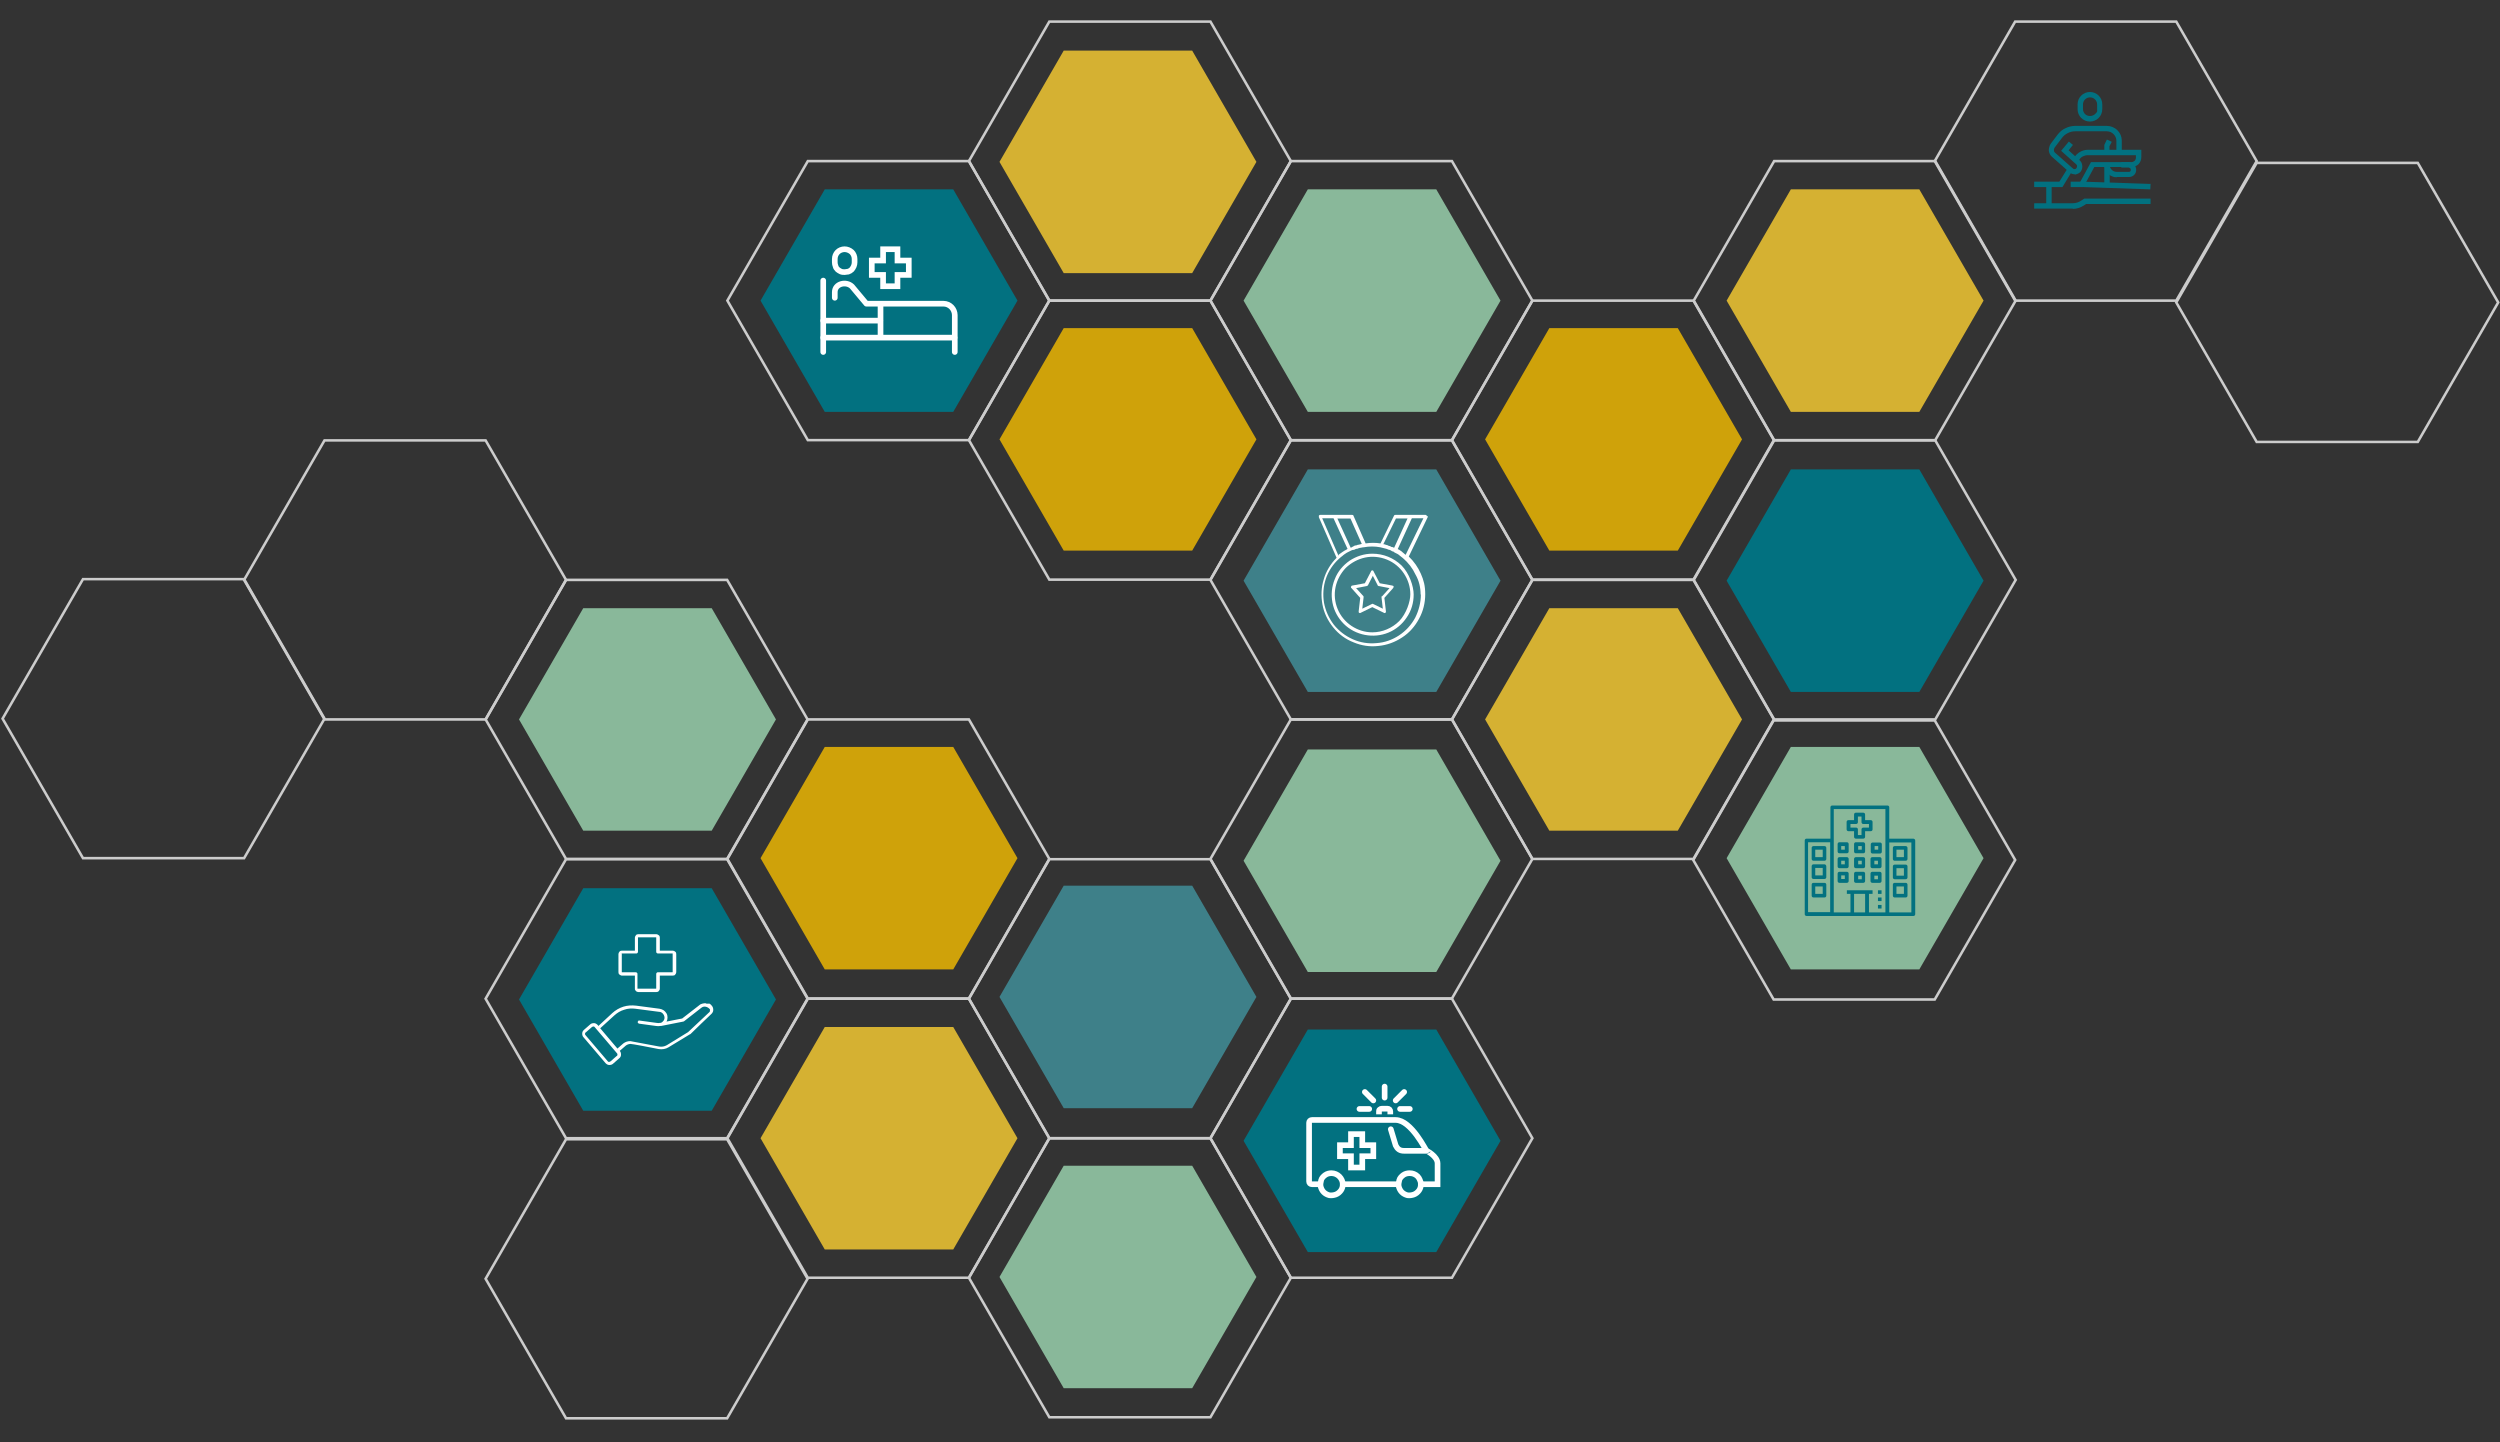 <?xml version="1.0" encoding="UTF-8"?>
<svg id="Capa_1" data-name="Capa 1" xmlns="http://www.w3.org/2000/svg" version="1.1" viewBox="0 0 973 561.3">
  <rect x="0" y="0" width="973" height="561.3" fill="#333333" stroke="none"/>
  <defs>
    <style>
      .cls-1 {
        fill: #41949f;
      }

      .cls-1, .cls-2, .cls-3, .cls-4, .cls-5, .cls-6 {
        stroke-width: 0px;
      }

      .cls-1, .cls-3, .cls-4, .cls-5 {
        isolation: isolate;
        opacity: .8;
      }

      .cls-2 {
        fill: #027180;
      }

      .cls-3 {
        fill: #fed033;
      }

      .cls-4 {
        fill: #f6be00;
      }

      .cls-7, .cls-8 {
        stroke-linecap: round;
      }

      .cls-7, .cls-8, .cls-9 {
        stroke: #fff;
        stroke-width: 2.2px;
      }

      .cls-7, .cls-8, .cls-9, .cls-10 {
        fill: none;
      }

      .cls-7, .cls-9 {
        stroke-miterlimit: 10;
      }

      .cls-8 {
        stroke-linejoin: round;
      }

      .cls-5 {
        fill: #9fd9b4;
      }

      .cls-6 {
        fill: #fff;
      }

      .cls-10 {
        stroke: #ccc;
      }
    </style>
  </defs>
  <path class="cls-10" d="M377.1,62.7l31.3-54.3h62.7l31.3,54.3-31.3,54.3h-62.7l-31.3-54.3Z"/>
  <path class="cls-10" d="M471.1,117l31.3-54.3h62.7l31.3,54.3-31.3,54.3h-62.7l-31.3-54.3h0Z"/>
  <path class="cls-10" d="M377.1,171.3l31.3-54.3h62.7l31.3,54.3-31.3,54.3h-62.7l-31.3-54.3Z"/>
  <path class="cls-10" d="M283.1,117l31.3-54.3h62.7l31.3,54.3-31.3,54.3h-62.7l-31.3-54.3Z"/>
  <path class="cls-10" d="M377.1,388.7l31.3-54.3h62.7l31.3,54.3-31.3,54.3h-62.7l-31.3-54.3Z"/>
  <path class="cls-10" d="M471.1,443l31.3-54.3h62.7l31.3,54.3-31.3,54.3h-62.7l-31.3-54.3h0Z"/>
  <path class="cls-10" d="M377.1,497.3l31.3-54.3h62.7l31.3,54.3-31.3,54.3h-62.7l-31.3-54.3Z"/>
  <path class="cls-10" d="M283.1,443l31.3-54.3h62.7l31.3,54.3-31.3,54.3h-62.7l-31.3-54.3Z"/>
  <path class="cls-10" d="M471.1,225.7l31.3-54.3h62.7l31.3,54.3-31.3,54.3h-62.7l-31.3-54.3h0Z"/>
  <path class="cls-10" d="M565.1,280l31.3-54.3h62.7l31.3,54.3-31.3,54.3h-62.7l-31.3-54.3Z"/>
  <path class="cls-10" d="M471.1,334.3l31.3-54.3h62.7l31.3,54.3-31.3,54.3h-62.7l-31.3-54.3h0Z"/>
  <path class="cls-10" d="M189,280l31.3-54.3h62.7l31.3,54.3-31.3,54.3h-62.7l-31.3-54.3Z"/>
  <path class="cls-10" d="M283.1,334.3l31.3-54.3h62.7l31.3,54.3-31.3,54.3h-62.7l-31.3-54.3Z"/>
  <path class="cls-10" d="M189,388.7l31.3-54.3h62.7l31.3,54.3-31.3,54.3h-62.7l-31.3-54.3Z"/>
  <path class="cls-10" d="M659.2,117l31.3-54.3h62.7l31.3,54.3-31.3,54.3h-62.7l-31.3-54.3Z"/>
  <path class="cls-10" d="M659.2,225.7l31.3-54.3h62.7l31.3,54.3-31.3,54.3h-62.7l-31.3-54.3Z"/>
  <path class="cls-10" d="M565.1,171.3l31.3-54.3h62.7l31.3,54.3-31.3,54.3h-62.7l-31.3-54.3Z"/>
  <path class="cls-10" d="M659,334.7l31.3-54.3h62.7l31.3,54.3-31.3,54.3h-62.7l-31.3-54.3Z"/>
  <path class="cls-5" d="M672,334l25-43.3h50l25,43.3-25,43.3h-50l-25-43.3Z"/>
  <path class="cls-10" d="M95,225.7l31.3-54.3h62.7l31.3,54.3-31.3,54.3h-62.7l-31.3-54.3Z"/>
  <path class="cls-10" d="M1,279.7l31.3-54.3h62.7l31.3,54.3-31.3,54.3h-62.7L1,279.7Z"/>
  <path class="cls-10" d="M753,62.7l31.3-54.3h62.7l31.3,54.3-31.3,54.3h-62.7l-31.3-54.3Z"/>
  <path class="cls-10" d="M847,117.7l31.3-54.3h62.7l31.3,54.3-31.3,54.3h-62.7l-31.3-54.3Z"/>
  <path class="cls-10" d="M189,497.7l31.3-54.3h62.7l31.3,54.3-31.3,54.3h-62.7l-31.3-54.3Z"/>
  <path class="cls-5" d="M484,117l25-43.3h50l25,43.3-25,43.3h-50l-25-43.3Z"/>
  <path class="cls-4" d="M389,171l25-43.3h50l25,43.3-25,43.3h-50l-25-43.3Z"/>
  <path class="cls-4" d="M578,171l25-43.3h50l25,43.3-25,43.3h-50l-25-43.3Z"/>
  <path class="cls-1" d="M484,226l25-43.3h50l25,43.3-25,43.3h-50l-25-43.3h0Z"/>
  <path class="cls-3" d="M389,63l25-43.3h50l25,43.3-25,43.3h-50s-25-43.3-25-43.3Z"/>
  <path class="cls-3" d="M296,443l25-43.3h50l25,43.3-25,43.3h-50l-25-43.3Z"/>
  <path class="cls-3" d="M578,280l25-43.3h50l25,43.3-25,43.3h-50l-25-43.3Z"/>
  <path class="cls-5" d="M484,335l25-43.3h50l25,43.3-25,43.3h-50l-25-43.3Z"/>
  <path class="cls-4" d="M296,334l25-43.3h50l25,43.3-25,43.3h-50l-25-43.3Z"/>
  <path class="cls-5" d="M389,497l25-43.3h50l25,43.3-25,43.3h-50l-25-43.3Z"/>
  <path class="cls-3" d="M672,117l25-43.3h50l25,43.3-25,43.3h-50l-25-43.3Z"/>
  <path class="cls-1" d="M389,388l25-43.3h50l25,43.3-25,43.3h-50l-25-43.3Z"/>
  <path class="cls-5" d="M202,280l25-43.3h50l25,43.3-25,43.3h-50l-25-43.3Z"/>
  <path class="cls-2" d="M584,444l-25,43.3h-50l-25-43.3,25-43.3h50l25,43.3Z"/>
  <g>
    <path class="cls-9" d="M553,460.9c0,.9-.2,1.7-.7,2.4s-1.2,1.3-2,1.6c-.8.3-1.7.4-2.5.3-.8-.2-1.6-.6-2.2-1.2-.6-.6-1-1.4-1.2-2.2-.2-.8,0-1.7.2-2.5s.9-1.5,1.6-2c.7-.5,1.6-.7,2.4-.7s1.1.1,1.7.3c.5.2,1,.5,1.4.9s.7.9.9,1.4c.3.6.4,1.1.4,1.7h0Z"/>
    <path class="cls-9" d="M522.6,460.9c0,.9-.2,1.7-.7,2.4-.5.7-1.2,1.3-2,1.6-.8.3-1.7.4-2.5.3-.8-.2-1.6-.6-2.2-1.2-.6-.6-1-1.4-1.2-2.2-.2-.8,0-1.7.2-2.5s.9-1.5,1.6-2c.7-.5,1.6-.7,2.4-.7,1.2,0,2.3.5,3.1,1.3s1.3,1.9,1.3,3h0Z"/>
    <path class="cls-9" d="M522.6,460.9h21.7"/>
    <path class="cls-9" d="M513.9,460.9h-3.3c-.3,0-.6-.1-.8-.3s-.3-.5-.3-.8v-22.8c0-.3.1-.6.3-.8s.5-.3.8-.3h32.6c6.1,0,11.9,12.1,12,12,0-.1,4.3,2.1,4.3,4.9v8.1h-6.5"/>
    <path class="cls-7" d="M555.2,447.9h-8.7c-.7,0-1.4-.1-2-.5s-1-1-1.3-1.6l-1.9-6.3"/>
    <path class="cls-9" d="M530.2,445.7v-4.3h-4.4v4.3h-4.3v4.3h4.3v4.4h4.4v-4.4h4.3v-4.3h-4.3Z"/>
    <path class="cls-9" d="M536.7,433.7v-1.1c0-.3,0-.6.3-.8.2-.2.5-.3.8-.3h2.2c.3,0,.6.1.8.3.2.2.3.5.3.8v1.1"/>
    <path class="cls-7" d="M538.9,427.2v-4.3"/>
    <path class="cls-7" d="M534.5,428.3l-3.3-3.3"/>
    <path class="cls-7" d="M543.2,428.3l3.3-3.3"/>
    <path class="cls-7" d="M544.9,431.6h3.8"/>
    <path class="cls-7" d="M529.1,431.6h3.8"/>
  </g>
  <path class="cls-2" d="M396,117l-25,43.3h-50l-25-43.3,25-43.3h50l25,43.3Z"/>
  <g>
    <path class="cls-9" d="M349.3,101.4v-4.4h-5.6v4.4h-4.4v5.6h4.4v4.4h5.6v-4.4h4.4v-5.6h-4.4Z"/>
    <path class="cls-9" d="M342.7,118.1v13.3"/>
    <path class="cls-9" d="M328.8,105.9c-.5,0-1,0-1.5-.2s-.9-.5-1.3-.8c-.4-.4-.7-.8-.8-1.3-.2-.5-.3-1-.3-1.5v-1.3c0-1,.4-2,1.1-2.7s1.7-1.1,2.7-1.1,2,.4,2.8,1.1c.7.7,1.1,1.7,1.1,2.7v1.3c0,.5-.1,1-.3,1.5-.2.5-.5.9-.8,1.3-.4.4-.8.6-1.3.8-.4,0-.9.2-1.4.2h0Z"/>
    <path class="cls-8" d="M320.4,109.2v27.8"/>
    <path class="cls-8" d="M320.4,131.4h51.1"/>
    <path class="cls-8" d="M320.4,124.8h22.2"/>
    <path class="cls-8" d="M324.9,115.9v-2.2c0-3.3,4.4-4.4,6.7-2.2l5.6,6.7h30c1.2,0,2.3.5,3.1,1.3.8.8,1.3,2,1.3,3.1v14.4"/>
  </g>
  <path class="cls-2" d="M302,389l-25,43.3h-50l-25-43.3,25-43.3h50l25,43.3Z"/>
  <path class="cls-6" d="M248.4,386.1h7.1c.4,0,.7-.1.9-.4.3-.3.4-.6.4-.9v-5.1h5.1c.4,0,.7-.1.9-.4.2-.2.4-.6.4-.9v-7.1c0-.4-.1-.7-.4-.9-.2-.2-.6-.4-.9-.4h-5.1v-5.1c0-.4-.1-.7-.4-.9-.3-.2-.6-.4-.9-.4h-7.1c-.4,0-.7.1-.9.4-.2.2-.4.6-.4.9v5.1h-5.1c-.4,0-.7.1-.9.4-.2.2-.4.6-.4.9v7.1c0,.4.1.7.4.9s.6.4.9.4h5.1v5.1c0,.2,0,.4.1.5s.2.3.3.4.3.2.4.3c.2,0,.4.1.5.1h0ZM242,378.4h0s-.1-.1,0,0v-7.2s-.1,0-.1-.1h5.8c.2,0,.3-.1.4-.2.1-.1.2-.3.2-.4v-5.7h7.1v5.7c0,.2.1.3.2.4.1.1.3.2.4.2h5.8v7.2h0s0,.1-.1.1h-5.7c-.2,0-.3.1-.4.2-.1.1-.2.3-.2.4v5.7h0s0,.1-.1.1h-7.2v-5.8c0-.2-.1-.3-.2-.4-.1-.1-.3-.2-.4-.2h-5.5Z"/>
  <path class="cls-6" d="M274.8,390.5c-.5-.1-.9,0-1.4.1-.4.1-.9.3-1.2.6l-6.7,5.2-6.1,1.2c.3-.5.4-1.1.4-1.6s-.1-1.1-.4-1.6-.7-.9-1.1-1.2c-.5-.3-1-.5-1.6-.6l-9.1-1.2c-1.7-.2-3.4-.1-5,.4s-3.1,1.4-4.3,2.5l-5.4,5-.3-.4c-.4-.4-.9-.7-1.4-.7s-1.1.1-1.5.5l-2.4,2.1c-.2.2-.4.4-.5.6s-.2.5-.2.8,0,.5.1.8.2.5.4.7l8.6,10.1c.4.4.9.7,1.4.7s1.1-.1,1.5-.5l2.4-2.1c.4-.3.7-.8.7-1.4s-.1-1.1-.5-1.5l2.3-2c.5-.4,1.2-.7,1.9-.7s7,1.2,11,2c1.3.2,2.7,0,3.8-.7l8.4-5.1h.1c0-.1,8.2-7.9,8.2-7.9.4-.4.7-.9.7-1.5s-.1-1.1-.5-1.6c-.3-.4-.6-.7-1-.9-.4.1-.9,0-1.3,0h0ZM240,411l-2.4,2.1c-.2.1-.4.2-.6.2s-.4-.1-.5-.3l-8.6-10.1c-.1-.1-.1-.2-.2-.3v-.3c0-.1,0-.2.1-.3,0-.1.1-.2.2-.2l2.4-2.1c.2-.1.4-.2.6-.2s.4.1.5.3l8.6,10.1c.1.1.1.2.2.3v.3c0,.1,0,.2-.1.3,0,.1,0,.2-.2.2h0ZM276,394l-8.2,7.7-8.3,5.1c-.9.5-1.9.7-3,.5-3.2-.6-10.6-2-11.2-2.1-1,0-1.9.3-2.7.9l-2.3,2-6.7-7.9,5.5-5c1.1-1,2.4-1.8,3.8-2.2,1.4-.5,2.9-.6,4.4-.4l9.2,1.2c.5,0,1,.2,1.4.6s.6.8.7,1.3,0,1-.3,1.5c-.3.4-.7.8-1.2.9h-.2c-.5.1-.9.1-1.4,0l-6.6-.9h-.4c0,.1-.1.2-.2.3,0,.1-.1.1-.1.2v.2c0,.1.1.2.1.2,0,0,.1.1.2.2.1,0,.1.1.2.1l6.6.9c.6.1,1.2.1,1.7,0h.3l8.6-1.7c.1,0,.2-.1.3-.1l6.8-5.3c.5-.4,1.1-.5,1.6-.4.6.1,1.1.4,1.5.8s.2.4.2.7,0,.5-.3.7h0Z"/>
  <path class="cls-2" d="M772,226l-25,43.3h-50l-25-43.3,25-43.3h50l25,43.3h0Z"/>
  <g>
    <path class="cls-6" d="M534.1,215.5c-3.2,0-6.2,1-8.8,2.7-2.6,1.8-4.7,4.3-5.8,7.2-1.2,2.9-1.5,6.1-.9,9.2.6,3.1,2.1,5.9,4.4,8.2,2.2,2.2,5.1,3.7,8.2,4.3,3.1.6,6.3.3,9.2-.9s5.4-3.3,7.1-5.9c1.8-2.6,2.7-5.7,2.7-8.9s-1.7-8.3-4.7-11.3c-3.1-3-7.1-4.6-11.4-4.6ZM534.1,246.1c-2.9,0-5.7-.9-8.1-2.5-2.4-1.6-4.3-3.9-5.4-6.6-1.1-2.7-1.4-5.6-.8-8.5.6-2.8,2-5.4,4-7.5,2.1-2,4.7-3.4,7.5-4s5.8-.3,8.5.8,5,3,6.6,5.4,2.5,5.2,2.5,8.1-1.6,7.6-4.3,10.4c-2.8,2.8-6.6,4.4-10.5,4.4h0Z"/>
    <path class="cls-6" d="M541.9,227.9l-4.9-.9-2.4-4.6c0-.1,0-.2-.2-.3,0-.1-.2-.1-.3-.1s-.2,0-.3.1-.2.1-.2.3l-2.4,4.6-4.9.9s-.2.1-.3.1c0,.1,0,.2-.2.3v.3c0,.1,0,.2.2.3l3.4,3.8-.6,5.2v.3c0,.1,0,.2.2.3,0,.1.2.1.3.1s.2,0,.3-.1l4.5-2.2,4.5,2.2c0,.1.2.1.3.1s.2,0,.3-.1.2-.2.2-.3v-.3l-.6-5.2,3.4-3.8c0-.1,0-.2.2-.3v-.3c0-.1,0-.2-.2-.3s-.3-.1-.5-.1h.2ZM537.7,232.1v.5l.5,4.3-3.7-1.8s-.2-.1-.3-.1-.2,0-.3.1l-3.7,1.8.5-4.3v-.5l-2.9-3.2,4.1-.8s.2-.1.3-.1c0,0,0-.1.2-.2l1.9-3.7,1.9,3.7c0,.1,0,.2.2.2,0,.1.2.1.3.1l4.1.8-2.9,3.2h-.2,0Z"/>
    <path class="cls-6" d="M555.3,200.7c0-.1,0-.2-.2-.2,0-.1-.2-.1-.3-.1h-11.8s-.2,0-.3.1-.2.2-.2.3l-5.2,10.7c-1.9-.3-3.9-.3-5.8,0l-4.7-10.7c0-.1,0-.2-.2-.3,0-.1-.2-.1-.4-.1h-12.4s-.2,0-.3.1-.2.1-.2.2v.6l6.9,15.8c-2.3,2.3-4.1,5.2-5,8.4-1,3.2-1.1,6.5-.5,9.8s2.1,6.3,4.2,8.9c2.1,2.6,4.8,4.6,7.9,5.8,3.1,1.3,6.4,1.8,9.7,1.4,3.3-.3,6.5-1.5,9.2-3.3,2.8-1.8,5-4.3,6.6-7.3,1.6-2.9,2.4-6.2,2.4-9.5s-.6-5.5-1.7-8c-1.1-2.5-2.7-4.8-4.7-6.7l7.4-15.4v-.3c-.4,0-.5,0-.5-.2h0ZM538.4,211.8l4.9-10h4.5l-5.2,11.4-.7-.3h-.3c-.3-.2-.5-.3-.8-.4h-.2c-.3-.2-.6-.3-.9-.4h-.2c-.3-.2-.7-.3-1.1-.3h0ZM530,211.7l-1.2.3h-.3c0,.1-.8.3-.8.3h-.4c0,.1-.7.4-.7.4l-.5.3-.4.2-5.2-11.4h5.1l4.4,9.9h0ZM520.9,216.2l-6.3-14.5h4.4l5.5,12h-.2c0,.1-.6.4-.6.4l-.4.2c-.7.4-1.3.9-1.9,1.3l-.4.3v.3h0ZM553,231.4c0,3.1-.8,6.2-2.2,9-1.5,2.8-3.6,5.1-6.3,6.9-2.6,1.7-5.6,2.8-8.8,3-3.1.3-6.3-.2-9.2-1.5s-5.4-3.2-7.4-5.7c-1.9-2.5-3.2-5.4-3.8-8.5-.5-3.1-.3-6.3.7-9.3s2.8-5.7,5.1-7.8c.3-.2.5-.5.8-.7l.4-.3c.2-.2.4-.3.6-.5l.4-.3c.3-.2.6-.4.9-.6l.4-.2.6-.3.4-.2c.3-.2.7-.3,1-.4h.4c.3-.2.6-.3.9-.4h.3c.4-.2.8-.3,1.2-.4h.2c.4-.1.8-.2,1.2-.2,2.1-.4,4.3-.4,6.4,0l1.2.3,1.2.3h0c.3.1.6.2,1,.4h.3c.4.2.7.4,1,.6h.3c.2.2.5.4.7.5l.4.2.6.3c.2.1.5.3.7.5l.5.4.5.4.4.3c2.1,1.8,3.8,4,4.9,6.4,1.4,2.4,2,5.1,2,7.8h0ZM547,215.9c-.2-.2-.5-.4-.7-.6-.2-.2-.4-.3-.6-.5l-.2-.2-.6-.4-.3-.2-.6-.3h0l5.5-12h4.5l-6.9,14.2h-.1Z"/>
  </g>
  <g>
    <path class="cls-2" d="M744.6,326.4h-9.3v-12.2c0-.4-.3-.7-.7-.7h-21.5c-.4,0-.7.3-.7.7v12.2h-9.3c-.4,0-.7.3-.7.7v28.7c0,.4.3.7.7.7h41.6c.4,0,.7-.3.7-.7v-28.7c0-.4-.4-.7-.8-.7ZM703.7,327.8h8.6v27.2h-8.6v-27.2ZM725.9,347.9v7.2h-4.3v-7.2h4.3ZM733.9,355.1h-6.5v-7.2h1.4v-1.4h-10v1.4h1.4v7.2h-6.5v-40.2h20.1v40.2h0ZM743.9,355.1h-8.6v-27.2h8.6v27.2Z"/>
    <path class="cls-2" d="M737.4,335h4.3c.4,0,.7-.3.7-.7v-4.3c0-.4-.3-.7-.7-.7h-4.3c-.4,0-.7.3-.7.7v4.3c0,.4.3.7.7.7ZM738.1,330.7h2.9v2.9h-2.9v-2.9Z"/>
    <path class="cls-2" d="M737.4,342.2h4.3c.4,0,.7-.3.7-.7v-4.3c0-.4-.3-.7-.7-.7h-4.3c-.4,0-.7.3-.7.7v4.3c0,.4.3.7.7.7ZM738.1,337.9h2.9v2.9h-2.9v-2.9Z"/>
    <path class="cls-2" d="M737.4,349.3h4.3c.4,0,.7-.3.7-.7v-4.3c0-.4-.3-.7-.7-.7h-4.3c-.4,0-.7.3-.7.7v4.3c0,.4.3.7.7.7ZM738.1,345h2.9v2.9h-2.9v-2.9Z"/>
    <path class="cls-2" d="M710.1,329.3h-4.3c-.4,0-.7.3-.7.7v4.3c0,.4.3.7.7.7h4.3c.4,0,.7-.3.7-.7v-4.3c0-.4-.3-.7-.7-.7ZM709.4,333.6h-2.9v-2.9h2.9v2.9Z"/>
    <path class="cls-2" d="M715.9,332.1h2.9c.4,0,.7-.3.7-.7v-2.9c0-.4-.3-.7-.7-.7h-2.9c-.4,0-.7.3-.7.7v2.9c0,.4.3.7.7.7ZM716.6,329.3h1.4v1.4h-1.4v-1.4Z"/>
    <path class="cls-2" d="M725.2,327.8h-2.9c-.4,0-.7.3-.7.7v2.9c0,.4.3.7.7.7h2.9c.4,0,.7-.3.7-.7v-2.9c0-.3-.3-.7-.7-.7ZM724.6,330.7h-1.4v-1.4h1.4v1.4Z"/>
    <path class="cls-2" d="M728.1,328.6v2.9c0,.4.3.7.7.7h2.9c.4,0,.7-.3.7-.7v-2.9c0-.4-.3-.7-.7-.7h-2.9c-.3,0-.7.3-.7.7ZM729.6,329.3h1.4v1.4h-1.4v-1.4Z"/>
    <path class="cls-2" d="M715.9,337.9h2.9c.4,0,.7-.3.7-.7v-2.9c0-.4-.3-.7-.7-.7h-2.9c-.4,0-.7.3-.7.7v2.9c0,.4.3.7.7.7ZM716.6,335h1.4v1.4h-1.4v-1.4Z"/>
    <path class="cls-2" d="M725.2,333.6h-2.9c-.4,0-.7.3-.7.7v2.9c0,.4.3.7.7.7h2.9c.4,0,.7-.3.7-.7v-2.9c0-.4-.3-.7-.7-.7ZM724.6,336.4h-1.4v-1.4h1.4v1.4Z"/>
    <path class="cls-2" d="M731.6,333.6h-2.9c-.4,0-.7.3-.7.7v2.9c0,.4.3.7.7.7h2.9c.4,0,.7-.3.7-.7v-2.9c0-.4-.3-.7-.7-.7ZM730.9,336.4h-1.4v-1.4h1.4v1.4Z"/>
    <path class="cls-2" d="M715.9,343.6h2.9c.4,0,.7-.3.7-.7v-2.9c0-.4-.3-.7-.7-.7h-2.9c-.4,0-.7.3-.7.7v2.9c0,.4.3.7.7.7ZM716.6,340.7h1.4v1.4h-1.4v-1.4Z"/>
    <path class="cls-2" d="M725.2,339.3h-2.9c-.4,0-.7.3-.7.7v2.9c0,.4.3.7.7.7h2.9c.4,0,.7-.3.7-.7v-2.9c0-.4-.3-.7-.7-.7ZM724.6,342.2h-1.4v-1.4h1.4v1.4Z"/>
    <path class="cls-2" d="M731.6,339.3h-2.9c-.4,0-.7.3-.7.7v2.9c0,.4.3.7.7.7h2.9c.4,0,.7-.3.7-.7v-2.9c0-.4-.3-.7-.7-.7ZM730.9,342.2h-1.4v-1.4h1.4v1.4Z"/>
    <path class="cls-2" d="M710.1,336.4h-4.3c-.4,0-.7.3-.7.7v4.3c0,.4.3.7.7.7h4.3c.4,0,.7-.3.7-.7v-4.2c0-.4-.3-.8-.7-.8ZM709.4,340.7h-2.9v-2.9h2.9v2.9Z"/>
    <path class="cls-2" d="M710.1,343.6h-4.3c-.4,0-.7.3-.7.7v4.3c0,.4.3.7.7.7h4.3c.4,0,.7-.3.7-.7v-4.3c0-.4-.3-.7-.7-.7ZM709.4,347.9h-2.9v-2.9h2.9v2.9Z"/>
    <path class="cls-2" d="M719.4,323.5h2.2v2.2c0,.4.3.7.7.7h2.9c.4,0,.7-.3.7-.7v-2.2h2.2c.4,0,.7-.3.7-.7v-2.9c0-.4-.3-.7-.7-.7h-2.2v-2.2c0-.4-.3-.7-.7-.7h-2.9c-.4,0-.7.3-.7.7v2.2h-2.2c-.4,0-.7.3-.7.7v2.9c0,.4.3.7.7.7ZM720.2,320.7h2.2c.4,0,.7-.3.7-.7v-2.2h1.4v2.2c0,.4.3.7.7.7h2.2v1.4h-2.2c-.4,0-.7.3-.7.7v2.2h-1.4v-2.2c0-.4-.3-.7-.7-.7h-2.2v-1.4Z"/>
    <path class="cls-2" d="M730.9,352.2h1.4v1.4h-1.4v-1.4Z"/>
    <path class="cls-2" d="M730.9,349.3h1.4v1.4h-1.4v-1.4Z"/>
    <path class="cls-2" d="M730.9,346.5h1.4v1.4h-1.4v-1.4Z"/>
  </g>
  <g>
    <path class="cls-2" d="M813.4,47.3c-1.3,0-2.5-.5-3.4-1.4-.9-.9-1.4-2.1-1.4-3.4v-1.9c0-1.3.5-2.5,1.4-3.4.9-.9,2.1-1.4,3.4-1.4s2.5.5,3.4,1.4c.9.9,1.4,2.1,1.4,3.4v1.9c0,1.3-.5,2.5-1.4,3.4-.9.9-2.1,1.4-3.4,1.4ZM813.4,37.9c-.7,0-1.4.3-1.9.8-.5.5-.8,1.2-.8,1.9v1.9c0,.7.3,1.4.8,1.9,1,1,2.8,1,3.9,0s.8-1.2.8-1.9v-1.9c0-.7-.3-1.4-.8-1.9-.5-.5-1.2-.8-1.9-.8Z"/>
    <polygon class="cls-2" points="821 59.5 819 59.5 819 56.4 820 54.3 821.9 55.2 821 56.9 821 59.5"/>
    <path class="cls-2" d="M806.7,81.2h-15v-2.1h15c1.1,0,2.2-.3,3.1-.9l1.4-.9h25.8v2.1h-25.1l-.9.6c-1.3.8-2.7,1.3-4.2,1.3Z"/>
    <path class="cls-2" d="M807.4,67.8c-.3,0-.6,0-.8-.1-.4-.1-.8-.3-1.1-.6l-6.9-6.1c-.7-.6-1.1-1.5-1.2-2.4,0-.9.2-1.8.7-2.6l2.8-3.7c.8-1,1.8-1.9,3-2.4,1.2-.6,2.5-.9,3.8-.9h12.3c1.5,0,3,.6,4.1,1.7,1.1,1.1,1.7,2.5,1.7,4.1v4.7h-2.1v-4.7c0-1-.4-1.9-1.1-2.6-.7-.7-1.6-1.1-2.6-1.1h-12.3c-1,0-2,.2-2.9.7-.9.4-1.7,1.1-2.3,1.9l-2.8,3.7c-.2.3-.4.7-.3,1.1,0,.4.2.8.5,1l6.9,6.1c0,0,.2.1.3.2.1,0,.3,0,.4,0,.1,0,.3,0,.4-.1s.2-.2.3-.3c.1-.2.2-.5.2-.8,0-.3-.2-.5-.4-.7l-5.8-5.2,3-3.6,1.6,1.3-1.7,2.1,4.3,3.9c.6.5.9,1.2,1,1.9.1.7,0,1.5-.4,2.2-.2.4-.5.7-.9.9-.4.2-.8.4-1.2.5-.1,0-.3,0-.4,0Z"/>
    <path class="cls-2" d="M811.2,72.2l-1.8-1,4.4-8.1h15.7c.5,0,.9-.2,1.3-.5.3-.3.5-.8.5-1.3v-.9h-18.8c-.7,0-1.3.2-1.9.5-.6.3-1.1.8-1.4,1.4l-.3.6-1.8-1.1.3-.6c.5-.9,1.3-1.6,2.2-2.1.9-.5,1.9-.8,2.9-.8h20.9v2.9c0,1-.4,2-1.1,2.7-.7.7-1.7,1.1-2.7,1.1h-14.5l-3.8,7Z"/>
    <polygon class="cls-2" points="802.7 72.8 791.7 72.8 791.7 70.7 801.5 70.7 804.8 65.4 806.6 66.4 802.7 72.8"/>
    <polygon class="cls-2" points="836.9 73.7 810.5 72.8 805.9 72.8 805.9 70.7 810.6 70.7 837 71.6 836.9 73.7"/>
    <path class="cls-2" d="M823.8,69c-.6,0-1.2-.1-1.8-.4-.6-.2-1.1-.6-1.6-1-.4-.4-.8-1-1-1.6-.2-.6-.4-1.2-.4-1.8h2.1c0,.4,0,.7.2,1,.1.3.3.6.6.9.3.3.6.5.9.6.3.1.7.2,1,.2h4.7c.2,0,.4,0,.6-.2.2-.2.2-.4.2-.6s0-.5-.3-.6c-.2-.2-.4-.3-.6-.3h-2.8v-2.1h2.8c.8,0,1.5.3,2.1.9.6.6.9,1.3.9,2.1s-.3,1.5-.8,2-1.3.8-2,.8h-4.7Z"/>
    <rect class="cls-2" x="819" y="64.2" width="2.1" height="7.9"/>
    <rect class="cls-2" x="796.4" y="71.7" width="2.1" height="8.5"/>
  </g>
</svg>